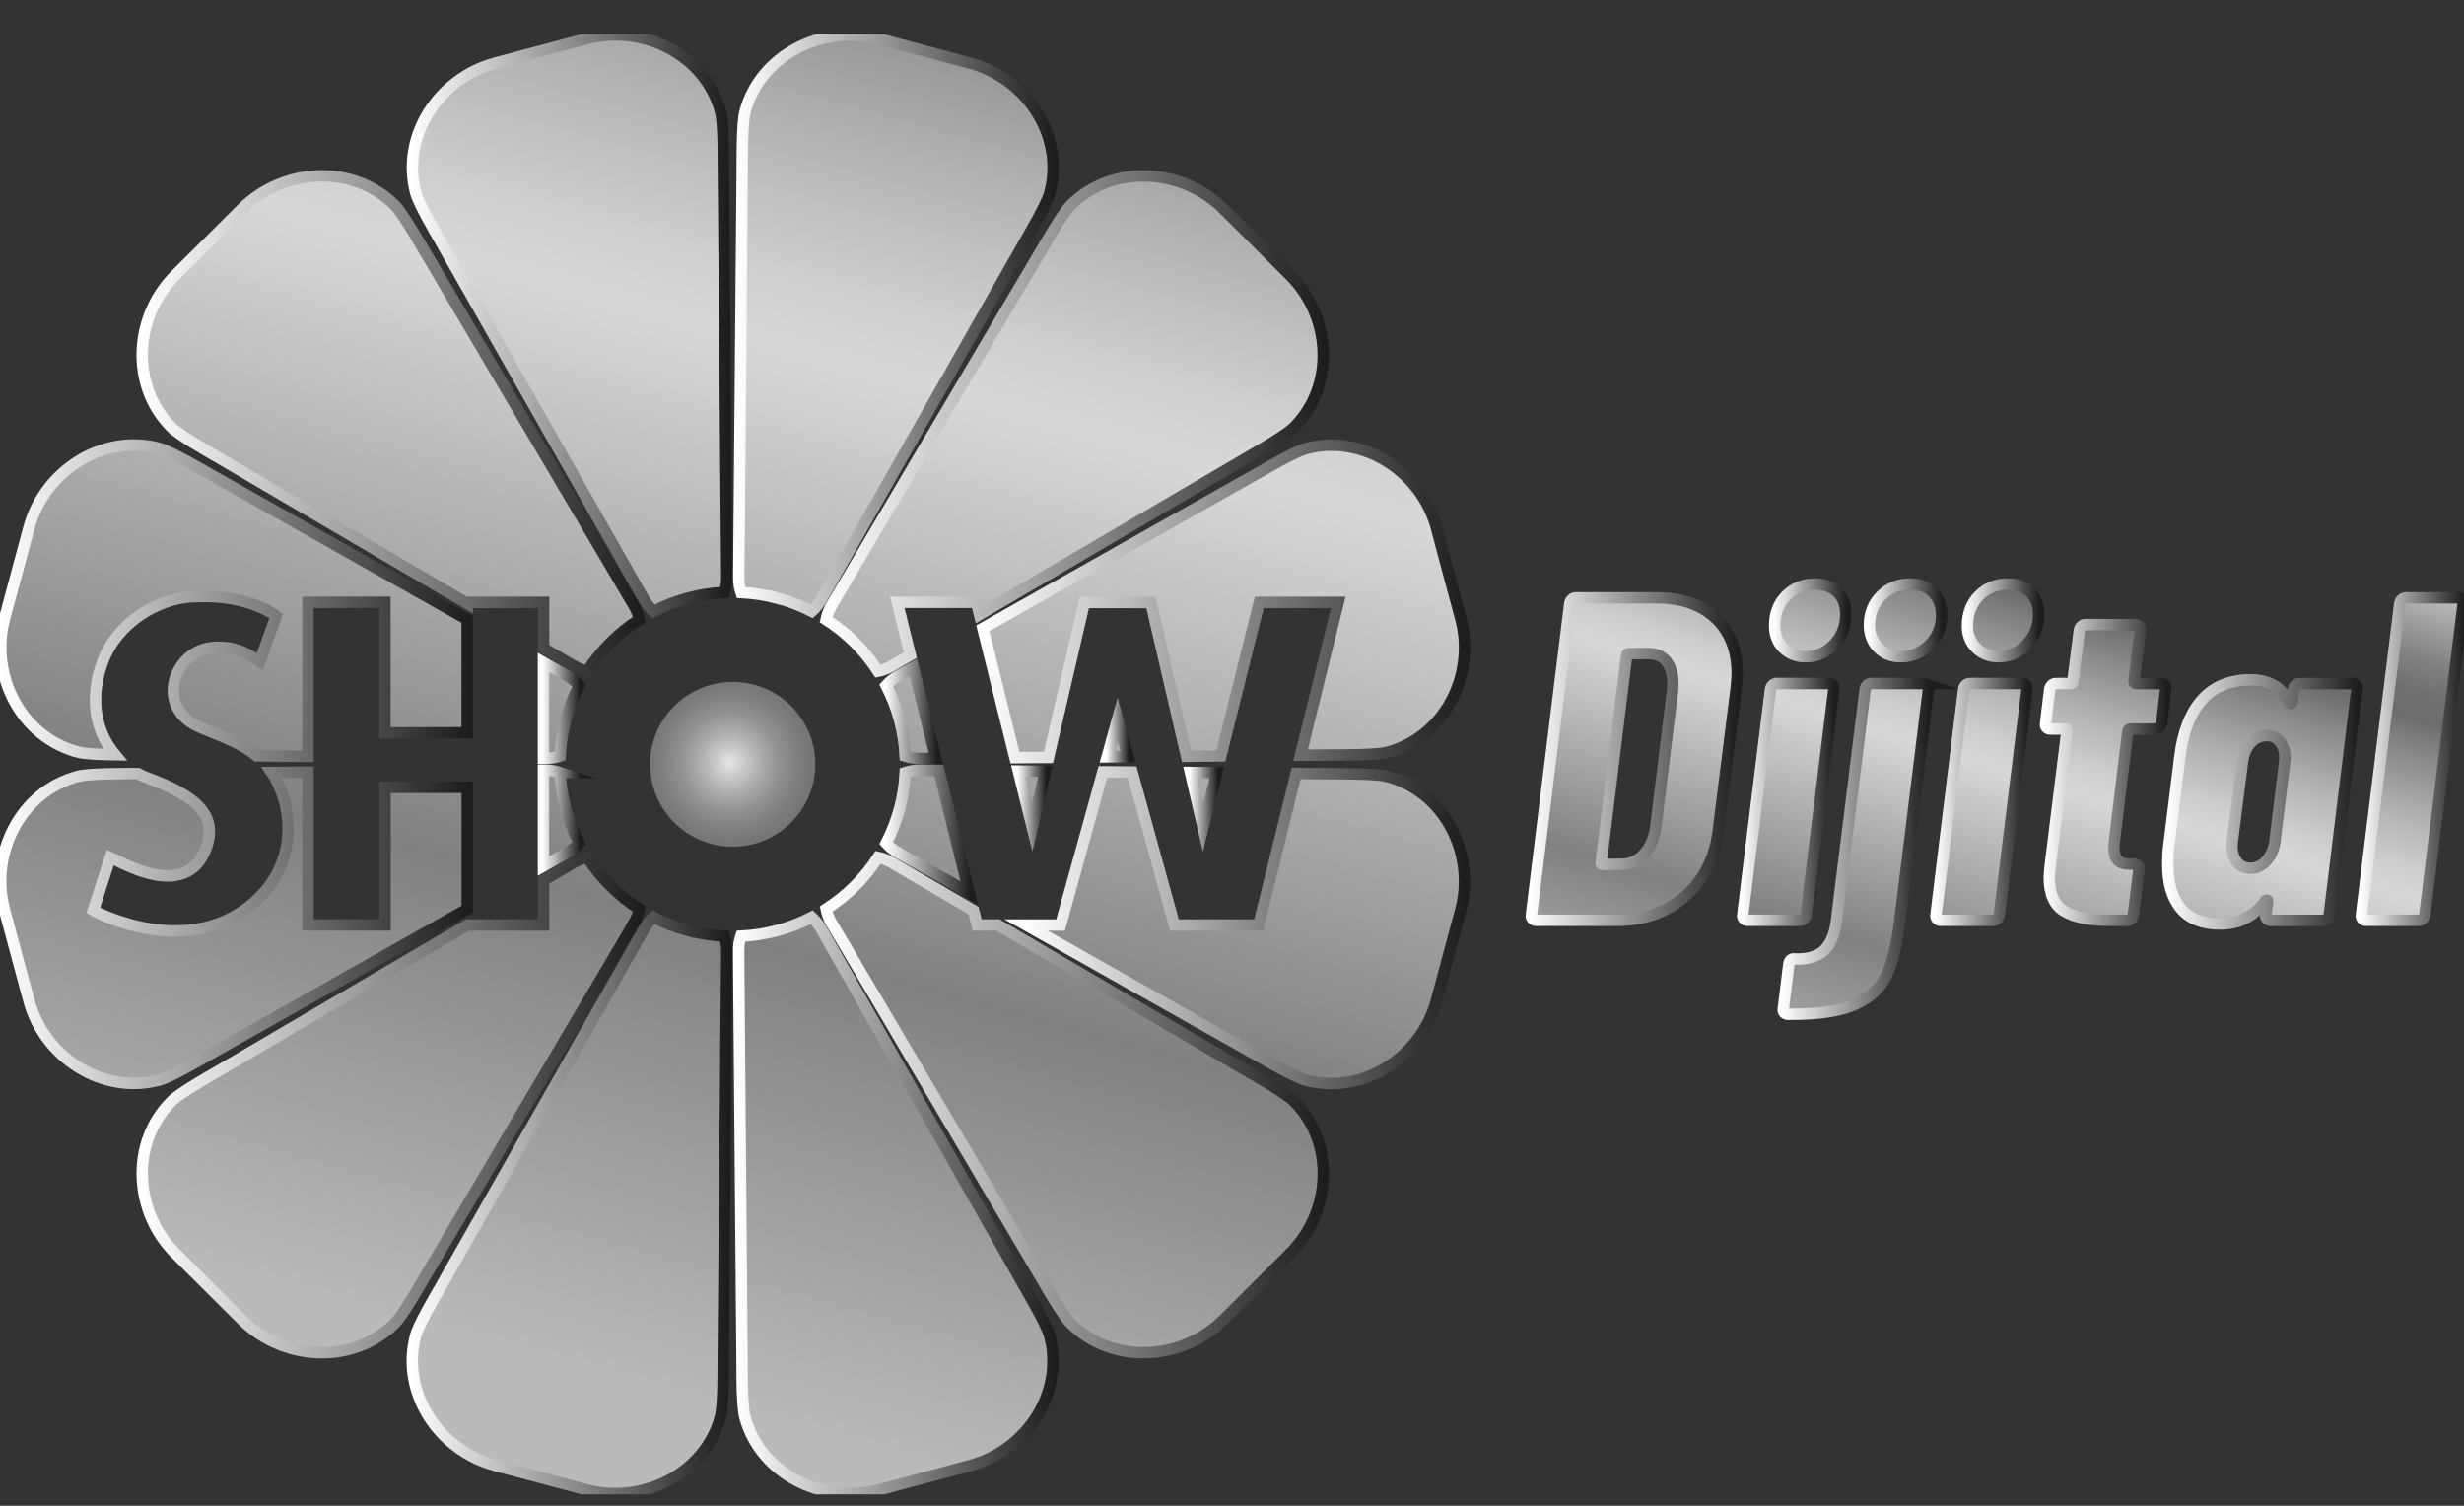 <svg width="54" height="33" viewBox="0 0 54 33" fill="none" xmlns="http://www.w3.org/2000/svg">
<rect x="0" y="0" width="54" height="33" fill="#333333" stroke="none"/>
<g clip-path="url(#clip0_197_17827)">
<path d="M9.625 5.235L14.116 13.141C14.172 13.239 14.243 13.325 14.324 13.398C14.56 13.277 14.812 13.179 15.079 13.107C15.346 13.035 15.613 12.996 15.878 12.983C15.912 12.88 15.929 12.77 15.928 12.657L15.852 3.572C15.852 3.462 15.857 2.69 15.791 2.444C15.456 1.2 14.092 0.518 12.852 0.849L11.854 1.115L10.857 1.382C9.618 1.713 8.778 2.982 9.112 4.228C9.177 4.472 9.571 5.139 9.625 5.234V5.235Z" fill="#1D1D1B"/>
<path d="M17.038 13.107C17.305 13.179 17.556 13.277 17.792 13.398C17.874 13.326 17.943 13.24 18 13.141L22.493 5.237C22.547 5.142 22.939 4.475 23.006 4.231C23.34 2.987 22.501 1.716 21.261 1.385L20.263 1.118L19.266 0.852C18.027 0.521 16.662 1.203 16.327 2.447C16.26 2.692 16.267 3.465 16.266 3.575L16.188 12.66C16.188 12.773 16.205 12.883 16.239 12.986C16.503 12.999 16.772 13.038 17.038 13.11V13.107Z" fill="#1D1D1B"/>
<path d="M22.49 28.265L17.999 20.359C17.943 20.261 17.872 20.176 17.791 20.102C17.555 20.223 17.302 20.322 17.037 20.393C16.769 20.465 16.502 20.504 16.237 20.518C16.203 20.62 16.186 20.73 16.187 20.843L16.263 29.928C16.263 30.038 16.258 30.81 16.324 31.056C16.659 32.3 18.023 32.983 19.263 32.651L20.261 32.385L21.258 32.119C22.497 31.787 23.337 30.518 23.003 29.272C22.938 29.028 22.544 28.361 22.49 28.267V28.265Z" fill="#1D1D1B"/>
<path d="M15.077 20.393C14.81 20.322 14.559 20.223 14.323 20.102C14.241 20.174 14.172 20.261 14.115 20.359L9.622 28.264C9.568 28.358 9.176 29.025 9.109 29.27C8.775 30.514 9.614 31.785 10.854 32.116L11.852 32.382L12.849 32.649C14.088 32.98 15.453 32.297 15.788 31.053C15.855 30.808 15.848 30.035 15.849 29.925L15.927 20.841C15.927 20.727 15.91 20.618 15.876 20.515C15.612 20.501 15.343 20.462 15.077 20.39V20.393Z" fill="#1D1D1B"/>
<path d="M4.709 9.982L10.24 13.227V13.202H11.913V14.208L12.565 14.59C12.663 14.647 12.768 14.688 12.873 14.709C13.017 14.488 13.185 14.277 13.381 14.082C13.576 13.887 13.788 13.72 14.011 13.576C13.989 13.471 13.95 13.367 13.891 13.269L9.267 5.439C9.211 5.345 8.828 4.673 8.648 4.494C7.733 3.584 6.209 3.672 5.302 4.577L4.572 5.304L3.842 6.032C2.934 6.935 2.846 8.453 3.759 9.366C3.939 9.546 4.614 9.927 4.707 9.982H4.709Z" fill="#1D1D1B"/>
<path d="M1.702 16.482C1.86 16.525 2.243 16.537 2.521 16.541C2.12 16.064 1.943 15.343 2.244 14.518C2.575 13.613 3.479 13.129 4.179 13.081C5.431 12.996 6.051 13.502 6.051 13.502L5.69 14.508C5.635 14.477 5.207 14.09 4.57 14.203C3.786 14.344 3.429 15.493 4.334 15.916C4.798 16.122 5.257 16.257 5.626 16.566L6.749 16.575V13.2H8.436V16.06H10.238V13.575L4.501 10.336C4.406 10.282 3.737 9.892 3.491 9.825C2.243 9.493 0.967 10.328 0.635 11.564L0.368 12.558L0.1 13.552C-0.232 14.786 0.453 16.146 1.702 16.48V16.482Z" fill="#1D1D1B"/>
<path d="M12.435 14.815L11.911 14.52V16.62H11.949C12.063 16.62 12.173 16.604 12.276 16.57C12.29 16.306 12.329 16.038 12.401 15.773C12.473 15.507 12.572 15.257 12.693 15.022C12.621 14.941 12.534 14.872 12.435 14.815Z" fill="#1D1D1B"/>
<path d="M4.501 23.16L10.24 19.923V17.254H8.438V20.271H6.751V16.922L5.953 16.929C6.014 17.02 6.071 17.121 6.121 17.236C6.441 17.958 6.416 18.971 5.645 19.705C4.179 21.103 2.067 19.97 2.044 19.954L2.418 18.79C2.638 18.878 4.059 19.762 4.509 18.611C4.802 17.862 4.28 17.436 3.238 17.051C3.164 17.024 3.094 16.991 3.025 16.953H2.832C2.722 16.956 1.947 16.949 1.7 17.016C0.452 17.35 -0.233 18.709 0.099 19.944L0.366 20.938L0.634 21.932C0.966 23.166 2.24 24.003 3.49 23.671C3.736 23.606 4.405 23.214 4.5 23.16H4.501Z" fill="#1D1D1B"/>
<path d="M12.276 16.93C12.173 16.896 12.063 16.878 11.949 16.88H11.911V18.979L12.434 18.684C12.533 18.629 12.618 18.559 12.692 18.478C12.571 18.242 12.472 17.991 12.4 17.726C12.328 17.459 12.289 17.193 12.275 16.93H12.276Z" fill="#1D1D1B"/>
<path d="M13.891 20.23C13.948 20.133 13.989 20.029 14.011 19.923C13.788 19.78 13.576 19.612 13.381 19.417C13.185 19.223 13.017 19.012 12.873 18.79C12.768 18.812 12.663 18.851 12.565 18.909L11.913 19.292V20.272H10.242L4.709 23.517C4.614 23.572 3.939 23.954 3.76 24.134C2.847 25.045 2.935 26.563 3.843 27.468L4.573 28.195L5.303 28.923C6.211 29.827 7.733 29.915 8.649 29.005C8.83 28.825 9.212 28.153 9.268 28.06L13.894 20.231L13.891 20.23Z" fill="#1D1D1B"/>
<path d="M17.87 16.749C17.87 15.751 17.058 14.943 16.057 14.943C15.055 14.943 14.244 15.751 14.244 16.749C14.244 17.747 15.055 18.556 16.057 18.556C17.058 18.556 17.87 17.747 17.87 16.749Z" fill="#1D1D1B"/>
<path d="M27.406 23.518L21.871 20.271H21.415L21.338 19.957L19.551 18.909C19.453 18.852 19.349 18.812 19.243 18.79C19.099 19.012 18.931 19.223 18.735 19.417C18.54 19.612 18.328 19.78 18.106 19.923C18.128 20.029 18.167 20.133 18.225 20.23L22.85 28.06C22.905 28.155 23.288 28.827 23.468 29.005C24.383 29.915 25.907 29.827 26.815 28.923L27.545 28.195L28.275 27.468C29.183 26.563 29.271 25.046 28.358 24.134C28.177 23.954 27.503 23.572 27.409 23.517L27.406 23.518Z" fill="#1D1D1B"/>
<path d="M18.224 13.271C18.167 13.368 18.126 13.472 18.105 13.578C18.327 13.721 18.539 13.889 18.734 14.083C18.93 14.278 19.098 14.489 19.242 14.711C19.348 14.689 19.452 14.65 19.55 14.592L19.95 14.357L19.664 13.2H21.399L21.466 13.468L27.408 9.984C27.503 9.928 28.177 9.547 28.356 9.367C29.27 8.456 29.181 6.938 28.273 6.033L27.544 5.306L26.813 4.578C25.907 3.674 24.383 3.586 23.467 4.496C23.287 4.676 22.904 5.348 22.848 5.441L18.223 13.269L18.224 13.271Z" fill="#1D1D1B"/>
<path d="M26.089 16.931L26.367 18.13L26.667 16.935L26.089 16.931Z" fill="#1D1D1B"/>
<path d="M22.908 16.904L22.317 16.898L22.623 18.13L22.908 16.904Z" fill="#1D1D1B"/>
<path d="M19.68 18.686L21.24 19.566L20.577 16.884L20.166 16.879C20.052 16.879 19.942 16.896 19.839 16.929C19.825 17.193 19.786 17.461 19.714 17.726C19.642 17.992 19.543 18.242 19.422 18.478C19.494 18.559 19.581 18.628 19.68 18.684V18.686Z" fill="#1D1D1B"/>
<path d="M30.413 17.019C30.168 16.952 29.392 16.959 29.282 16.958L28.405 16.951L27.585 20.272H25.739L24.812 16.92L24.171 16.915L23.243 20.272H22.487L27.611 23.163C27.706 23.217 28.375 23.607 28.621 23.674C29.869 24.006 31.145 23.171 31.477 21.935L31.745 20.941L32.012 19.947C32.344 18.713 31.659 17.353 30.411 17.019H30.413Z" fill="#1D1D1B"/>
<path d="M19.839 16.571C19.942 16.605 20.052 16.622 20.166 16.621L20.51 16.619L20.016 14.626L19.68 14.816C19.581 14.872 19.495 14.942 19.422 15.023C19.543 15.258 19.642 15.51 19.714 15.775C19.786 16.041 19.825 16.308 19.839 16.571Z" fill="#1D1D1B"/>
<path d="M31.747 12.563L31.48 11.569C31.148 10.335 29.873 9.498 28.624 9.831C28.378 9.896 27.709 10.288 27.614 10.342L21.539 13.768L22.243 16.605L22.977 16.598L23.766 13.201H25.222L26.003 16.572L26.756 16.565L27.599 13.2H29.329L28.503 16.551L29.28 16.544C29.39 16.544 30.165 16.549 30.412 16.483C31.66 16.149 32.346 14.79 32.013 13.554L31.746 12.56L31.747 12.563Z" fill="#1D1D1B"/>
<path d="M24.264 16.587L24.721 16.583L24.493 15.758L24.264 16.587Z" fill="#1D1D1B"/>
<path d="M9.625 5.235L14.116 13.141C14.172 13.239 14.243 13.325 14.324 13.398C14.56 13.277 14.812 13.179 15.079 13.107C15.346 13.035 15.613 12.996 15.878 12.983C15.912 12.88 15.929 12.77 15.928 12.657L15.852 3.572C15.852 3.462 15.857 2.69 15.791 2.444C15.456 1.2 14.092 0.518 12.852 0.849L11.854 1.115L10.857 1.382C9.618 1.713 8.778 2.982 9.112 4.228C9.177 4.472 9.571 5.139 9.625 5.234V5.235Z" fill="url(#paint0_linear_197_17827)"/>
<path d="M17.038 13.107C17.305 13.179 17.556 13.277 17.792 13.398C17.874 13.326 17.943 13.24 18 13.141L22.493 5.237C22.547 5.142 22.939 4.475 23.006 4.231C23.34 2.987 22.501 1.716 21.261 1.385L20.263 1.118L19.266 0.852C18.027 0.521 16.662 1.203 16.327 2.447C16.26 2.692 16.267 3.465 16.266 3.575L16.188 12.66C16.188 12.773 16.205 12.883 16.239 12.986C16.503 12.999 16.772 13.038 17.038 13.11V13.107Z" fill="url(#paint1_linear_197_17827)"/>
<path d="M22.49 28.265L17.999 20.359C17.943 20.261 17.872 20.176 17.791 20.102C17.555 20.223 17.302 20.322 17.037 20.393C16.769 20.465 16.502 20.504 16.237 20.518C16.203 20.62 16.186 20.73 16.187 20.843L16.263 29.928C16.263 30.038 16.258 30.81 16.324 31.056C16.659 32.3 18.023 32.983 19.263 32.651L20.261 32.385L21.258 32.119C22.497 31.787 23.337 30.518 23.003 29.272C22.938 29.028 22.544 28.361 22.49 28.267V28.265Z" fill="url(#paint2_linear_197_17827)"/>
<path d="M15.077 20.393C14.81 20.322 14.559 20.223 14.323 20.102C14.241 20.174 14.172 20.261 14.115 20.359L9.622 28.264C9.568 28.358 9.176 29.025 9.109 29.27C8.775 30.514 9.614 31.785 10.854 32.116L11.852 32.382L12.849 32.649C14.088 32.98 15.453 32.297 15.788 31.053C15.855 30.808 15.848 30.035 15.849 29.925L15.927 20.841C15.927 20.727 15.91 20.618 15.876 20.515C15.612 20.501 15.343 20.462 15.077 20.39V20.393Z" fill="url(#paint3_linear_197_17827)"/>
<path d="M4.709 9.982L10.24 13.227V13.202H11.913V14.208L12.565 14.59C12.663 14.647 12.768 14.688 12.873 14.709C13.017 14.488 13.185 14.277 13.381 14.082C13.576 13.887 13.788 13.72 14.011 13.576C13.989 13.471 13.95 13.367 13.891 13.269L9.267 5.439C9.211 5.345 8.828 4.673 8.648 4.494C7.733 3.584 6.209 3.672 5.302 4.577L4.572 5.304L3.842 6.032C2.934 6.935 2.846 8.453 3.759 9.366C3.939 9.546 4.614 9.927 4.707 9.982H4.709Z" fill="url(#paint4_linear_197_17827)"/>
<path d="M1.702 16.482C1.86 16.525 2.243 16.537 2.521 16.541C2.12 16.064 1.943 15.343 2.244 14.518C2.575 13.613 3.479 13.129 4.179 13.081C5.431 12.996 6.051 13.502 6.051 13.502L5.69 14.508C5.635 14.477 5.207 14.09 4.57 14.203C3.786 14.344 3.429 15.493 4.334 15.916C4.798 16.122 5.257 16.257 5.626 16.566L6.749 16.575V13.2H8.436V16.06H10.238V13.575L4.501 10.336C4.406 10.282 3.737 9.892 3.491 9.825C2.243 9.493 0.967 10.328 0.635 11.564L0.368 12.558L0.1 13.552C-0.232 14.786 0.453 16.146 1.702 16.48V16.482Z" fill="url(#paint5_linear_197_17827)"/>
<path d="M12.435 14.815L11.911 14.52V16.62H11.949C12.063 16.62 12.173 16.604 12.276 16.57C12.29 16.306 12.329 16.038 12.401 15.773C12.473 15.507 12.572 15.257 12.693 15.022C12.621 14.941 12.534 14.872 12.435 14.815Z" fill="url(#paint6_linear_197_17827)"/>
<path d="M4.501 23.16L10.24 19.923V17.254H8.438V20.271H6.751V16.922L5.953 16.929C6.014 17.02 6.071 17.121 6.121 17.236C6.441 17.958 6.416 18.971 5.645 19.705C4.179 21.103 2.067 19.97 2.044 19.954L2.418 18.79C2.638 18.878 4.059 19.762 4.509 18.611C4.802 17.862 4.28 17.436 3.238 17.051C3.164 17.024 3.094 16.991 3.025 16.953H2.832C2.722 16.956 1.947 16.949 1.7 17.016C0.452 17.35 -0.233 18.709 0.099 19.944L0.366 20.938L0.634 21.932C0.966 23.166 2.24 24.003 3.49 23.671C3.736 23.606 4.405 23.214 4.5 23.16H4.501Z" fill="url(#paint7_linear_197_17827)"/>
<path d="M12.276 16.93C12.173 16.896 12.063 16.878 11.949 16.88H11.911V18.979L12.434 18.684C12.533 18.629 12.618 18.559 12.692 18.478C12.571 18.242 12.472 17.991 12.4 17.726C12.328 17.459 12.289 17.193 12.275 16.93H12.276Z" fill="url(#paint8_linear_197_17827)"/>
<path d="M13.891 20.23C13.948 20.133 13.989 20.029 14.011 19.923C13.788 19.78 13.576 19.612 13.381 19.417C13.185 19.223 13.017 19.012 12.873 18.79C12.768 18.812 12.663 18.851 12.565 18.909L11.913 19.292V20.272H10.242L4.709 23.517C4.614 23.572 3.939 23.954 3.76 24.134C2.847 25.045 2.935 26.563 3.843 27.468L4.573 28.195L5.303 28.923C6.211 29.827 7.733 29.915 8.649 29.005C8.83 28.825 9.212 28.153 9.268 28.06L13.894 20.231L13.891 20.23Z" fill="url(#paint9_linear_197_17827)"/>
<path d="M17.87 16.749C17.87 15.751 17.058 14.943 16.057 14.943C15.055 14.943 14.244 15.751 14.244 16.749C14.244 17.747 15.055 18.556 16.057 18.556C17.058 18.556 17.87 17.747 17.87 16.749Z" fill="url(#paint10_radial_197_17827)"/>
<path d="M27.406 23.518L21.871 20.271H21.415L21.338 19.957L19.551 18.909C19.453 18.852 19.349 18.812 19.243 18.79C19.099 19.012 18.931 19.223 18.735 19.417C18.54 19.612 18.328 19.78 18.106 19.923C18.128 20.029 18.167 20.133 18.225 20.23L22.85 28.06C22.905 28.155 23.288 28.827 23.468 29.005C24.383 29.915 25.907 29.827 26.815 28.923L27.545 28.195L28.275 27.468C29.183 26.563 29.271 25.046 28.358 24.134C28.177 23.954 27.503 23.572 27.409 23.517L27.406 23.518Z" fill="url(#paint11_linear_197_17827)"/>
<path d="M18.224 13.271C18.167 13.368 18.126 13.472 18.105 13.578C18.327 13.721 18.539 13.889 18.734 14.083C18.93 14.278 19.098 14.489 19.242 14.711C19.348 14.689 19.452 14.65 19.55 14.592L19.95 14.357L19.664 13.2H21.399L21.466 13.468L27.408 9.984C27.503 9.928 28.177 9.547 28.356 9.367C29.27 8.456 29.181 6.938 28.273 6.033L27.544 5.306L26.813 4.578C25.907 3.674 24.383 3.586 23.467 4.496C23.287 4.676 22.904 5.348 22.848 5.441L18.223 13.269L18.224 13.271Z" fill="url(#paint12_linear_197_17827)"/>
<path d="M26.089 16.931L26.367 18.13L26.667 16.935L26.089 16.931Z" fill="url(#paint13_linear_197_17827)"/>
<path d="M22.908 16.904L22.317 16.898L22.623 18.13L22.908 16.904Z" fill="url(#paint14_linear_197_17827)"/>
<path d="M19.68 18.686L21.24 19.566L20.577 16.884L20.166 16.879C20.052 16.879 19.942 16.896 19.839 16.929C19.825 17.193 19.786 17.461 19.714 17.726C19.642 17.992 19.543 18.242 19.422 18.478C19.494 18.559 19.581 18.628 19.68 18.684V18.686Z" fill="url(#paint15_linear_197_17827)"/>
<path d="M30.413 17.019C30.168 16.952 29.392 16.959 29.282 16.958L28.405 16.951L27.585 20.272H25.739L24.812 16.92L24.171 16.915L23.243 20.272H22.487L27.611 23.163C27.706 23.217 28.375 23.607 28.621 23.674C29.869 24.006 31.145 23.171 31.477 21.935L31.745 20.941L32.012 19.947C32.344 18.713 31.659 17.353 30.411 17.019H30.413Z" fill="url(#paint16_linear_197_17827)"/>
<path d="M19.839 16.571C19.942 16.605 20.052 16.622 20.166 16.621L20.51 16.619L20.016 14.626L19.68 14.816C19.581 14.872 19.495 14.942 19.422 15.023C19.543 15.258 19.642 15.51 19.714 15.775C19.786 16.041 19.825 16.308 19.839 16.571Z" fill="url(#paint17_linear_197_17827)"/>
<path d="M31.747 12.563L31.48 11.569C31.148 10.335 29.873 9.498 28.624 9.831C28.378 9.896 27.709 10.288 27.614 10.342L21.539 13.768L22.243 16.605L22.977 16.598L23.766 13.201H25.222L26.003 16.572L26.756 16.565L27.599 13.2H29.329L28.503 16.551L29.28 16.544C29.39 16.544 30.165 16.549 30.412 16.483C31.66 16.149 32.346 14.79 32.013 13.554L31.746 12.56L31.747 12.563Z" fill="url(#paint18_linear_197_17827)"/>
<path d="M24.264 16.587L24.721 16.583L24.493 15.758L24.264 16.587Z" fill="url(#paint19_linear_197_17827)"/>
<path d="M36.308 13.102H34.535C34.501 13.102 34.472 13.114 34.449 13.137C34.425 13.16 34.41 13.189 34.403 13.222L33.562 20.047C33.555 20.081 33.562 20.11 33.582 20.134C33.602 20.158 33.629 20.169 33.663 20.169H35.437C36.038 20.169 36.54 19.991 36.942 19.634C37.343 19.277 37.582 18.802 37.657 18.21L38.052 15.059C38.065 14.924 38.072 14.824 38.072 14.757C38.072 14.252 37.915 13.849 37.601 13.55C37.286 13.252 36.856 13.102 36.309 13.102H36.308ZM36.653 15.151L36.288 18.12C36.254 18.363 36.171 18.559 36.039 18.706C35.908 18.855 35.754 18.932 35.578 18.939L35.132 18.948C35.091 18.948 35.077 18.932 35.091 18.898L35.648 14.374C35.648 14.34 35.665 14.324 35.699 14.324H36.134C36.303 14.324 36.433 14.383 36.525 14.501C36.616 14.619 36.662 14.778 36.662 14.981C36.662 15.055 36.658 15.112 36.653 15.153V15.151Z" fill="url(#paint20_linear_197_17827)"/>
<path d="M42.363 12.985C42.238 12.861 42.071 12.799 41.861 12.799C41.611 12.799 41.399 12.884 41.227 13.056C41.055 13.227 40.969 13.441 40.969 13.697C40.969 13.898 41.033 14.066 41.162 14.197C41.291 14.328 41.456 14.394 41.658 14.394C41.901 14.394 42.11 14.306 42.287 14.132C42.462 13.958 42.55 13.741 42.55 13.486C42.55 13.277 42.488 13.111 42.363 12.985Z" fill="url(#paint21_linear_197_17827)"/>
<path d="M39.581 14.394C39.817 14.394 40.022 14.304 40.194 14.121C40.367 13.94 40.452 13.721 40.452 13.466C40.452 13.264 40.391 13.102 40.27 12.982C40.148 12.86 39.983 12.8 39.774 12.8C39.524 12.8 39.314 12.886 39.145 13.057C38.977 13.229 38.892 13.449 38.892 13.718C38.892 13.913 38.955 14.075 39.084 14.202C39.212 14.331 39.377 14.394 39.581 14.394Z" fill="url(#paint22_linear_197_17827)"/>
<path d="M39.536 20.134C39.559 20.111 39.575 20.081 39.582 20.048L40.19 15.1C40.197 15.066 40.19 15.038 40.17 15.015C40.15 14.992 40.122 14.98 40.089 14.98H38.934C38.9 14.98 38.871 14.992 38.848 15.015C38.824 15.038 38.809 15.068 38.802 15.1L38.194 20.048C38.187 20.081 38.194 20.11 38.215 20.134C38.235 20.159 38.262 20.169 38.296 20.169H39.451C39.485 20.169 39.513 20.157 39.536 20.134Z" fill="url(#paint23_linear_197_17827)"/>
<path d="M42.155 14.98H41.01C40.976 14.98 40.947 14.992 40.923 15.015C40.9 15.038 40.884 15.068 40.877 15.1L40.249 20.169C40.215 20.452 40.13 20.665 39.995 20.81C39.859 20.955 39.643 21.024 39.346 21.017C39.265 21.003 39.217 21.04 39.204 21.128L39.082 22.107C39.075 22.141 39.082 22.169 39.102 22.193C39.122 22.216 39.152 22.228 39.193 22.228C39.842 22.235 40.333 22.161 40.668 22.007C41.002 21.851 41.232 21.634 41.357 21.351C41.482 21.068 41.576 20.675 41.635 20.169L42.264 15.1C42.264 15.019 42.227 14.979 42.152 14.979L42.155 14.98Z" fill="url(#paint24_linear_197_17827)"/>
<path d="M44.324 14.98H43.169C43.135 14.98 43.106 14.992 43.082 15.015C43.057 15.038 43.043 15.068 43.036 15.1L42.428 20.048C42.421 20.081 42.428 20.11 42.448 20.134C42.469 20.159 42.496 20.169 42.53 20.169H43.684C43.718 20.169 43.747 20.157 43.77 20.134C43.793 20.111 43.809 20.081 43.816 20.048L44.424 15.1C44.431 15.066 44.424 15.038 44.404 15.015C44.383 14.992 44.356 14.98 44.322 14.98H44.324Z" fill="url(#paint25_linear_197_17827)"/>
<path d="M43.999 12.799C43.75 12.799 43.539 12.884 43.371 13.056C43.203 13.227 43.117 13.448 43.117 13.717C43.117 13.912 43.181 14.074 43.31 14.201C43.438 14.329 43.604 14.393 43.806 14.393C44.043 14.393 44.248 14.302 44.42 14.12C44.592 13.939 44.678 13.72 44.678 13.464C44.678 13.263 44.617 13.1 44.496 12.98C44.375 12.86 44.208 12.799 43.999 12.799Z" fill="url(#paint26_linear_197_17827)"/>
<path d="M47.363 14.98H46.816C46.782 14.98 46.766 14.963 46.766 14.93L46.908 13.809C46.915 13.775 46.908 13.747 46.888 13.724C46.868 13.701 46.841 13.688 46.807 13.688H45.702C45.668 13.688 45.64 13.701 45.617 13.724C45.592 13.747 45.577 13.776 45.571 13.809L45.428 14.93C45.428 14.963 45.412 14.98 45.378 14.98H45.054C45.02 14.98 44.991 14.992 44.967 15.015C44.944 15.038 44.927 15.068 44.921 15.1L44.83 15.857C44.823 15.891 44.83 15.919 44.85 15.942C44.87 15.967 44.898 15.978 44.931 15.978H45.256C45.283 15.978 45.297 15.994 45.297 16.028L44.931 18.977C44.918 19.098 44.911 19.182 44.911 19.229C44.911 19.593 45.022 19.84 45.245 19.972C45.468 20.103 45.796 20.169 46.227 20.169H46.622C46.656 20.169 46.685 20.157 46.708 20.134C46.731 20.111 46.747 20.081 46.754 20.047L46.876 19.058C46.883 19.024 46.876 18.995 46.856 18.971C46.835 18.948 46.808 18.936 46.774 18.936H46.704C46.581 18.943 46.489 18.92 46.425 18.866C46.362 18.812 46.329 18.714 46.329 18.572C46.329 18.511 46.332 18.464 46.339 18.43L46.633 16.028C46.633 16.014 46.639 16.002 46.648 15.992C46.657 15.983 46.67 15.978 46.683 15.978H47.241C47.275 15.978 47.303 15.965 47.327 15.942C47.35 15.919 47.366 15.891 47.373 15.857L47.464 15.1C47.47 15.066 47.464 15.038 47.443 15.015C47.423 14.992 47.396 14.98 47.362 14.98H47.363Z" fill="url(#paint27_linear_197_17827)"/>
<path d="M51.549 14.98H50.395C50.361 14.98 50.332 14.992 50.309 15.015C50.285 15.038 50.27 15.067 50.263 15.1L50.233 15.383C50.226 15.409 50.218 15.423 50.207 15.423C50.196 15.423 50.186 15.414 50.172 15.393C50.011 15.063 49.726 14.898 49.321 14.898C48.875 14.898 48.522 15.043 48.263 15.332C48.002 15.622 47.839 16.042 47.772 16.595L47.529 18.555C47.515 18.649 47.508 18.78 47.508 18.948C47.508 19.359 47.603 19.678 47.792 19.907C47.98 20.135 48.271 20.25 48.663 20.25C49.055 20.25 49.393 20.085 49.636 19.755C49.65 19.735 49.663 19.725 49.677 19.725C49.69 19.725 49.697 19.739 49.697 19.766L49.656 20.049C49.65 20.082 49.656 20.111 49.677 20.135C49.697 20.159 49.724 20.17 49.758 20.17H50.913C50.947 20.17 50.975 20.158 51 20.135C51.023 20.112 51.039 20.082 51.046 20.049L51.654 15.101C51.661 15.067 51.654 15.039 51.633 15.016C51.613 14.993 51.586 14.981 51.552 14.981L51.549 14.98ZM50.069 16.706L49.856 18.442C49.829 18.617 49.766 18.759 49.669 18.867C49.571 18.975 49.454 19.028 49.319 19.028C49.183 19.028 49.078 18.974 49.004 18.867C48.929 18.759 48.902 18.618 48.922 18.442L49.145 16.706C49.165 16.532 49.224 16.39 49.323 16.282C49.42 16.174 49.537 16.121 49.673 16.121C49.808 16.121 49.913 16.175 49.986 16.282C50.061 16.39 50.088 16.53 50.068 16.706H50.069Z" fill="url(#paint28_linear_197_17827)"/>
<path d="M53.961 13.137C53.94 13.114 53.913 13.102 53.879 13.102H52.724C52.691 13.102 52.662 13.114 52.639 13.137C52.614 13.16 52.6 13.189 52.593 13.222L51.752 20.047C51.745 20.081 51.752 20.11 51.772 20.134C51.792 20.158 51.819 20.169 51.853 20.169H53.008C53.042 20.169 53.071 20.157 53.095 20.134C53.118 20.111 53.134 20.081 53.141 20.047L53.982 13.222C53.989 13.188 53.982 13.16 53.962 13.137H53.961Z" fill="url(#paint29_linear_197_17827)"/>
<path d="M9.625 5.235L14.116 13.141C14.172 13.239 14.243 13.325 14.324 13.398C14.56 13.277 14.812 13.179 15.079 13.107C15.344 13.035 15.613 12.996 15.878 12.983C15.912 12.88 15.929 12.77 15.928 12.657L15.852 3.572C15.852 3.462 15.857 2.69 15.791 2.444C15.456 1.2 14.092 0.518 12.852 0.849L11.854 1.115L10.857 1.382C9.618 1.713 8.778 2.982 9.112 4.228C9.177 4.472 9.571 5.139 9.625 5.234V5.235Z" stroke="url(#paint30_linear_197_17827)" stroke-width="0.25" stroke-miterlimit="10"/>
<path d="M17.038 13.107C17.305 13.179 17.556 13.277 17.792 13.398C17.874 13.326 17.943 13.24 18 13.141L22.493 5.237C22.547 5.142 22.939 4.475 23.006 4.231C23.34 2.987 22.501 1.716 21.262 1.385L20.265 1.118L19.267 0.852C18.029 0.521 16.663 1.203 16.328 2.447C16.262 2.692 16.268 3.465 16.267 3.575L16.19 12.66C16.19 12.773 16.206 12.883 16.24 12.986C16.505 12.999 16.773 13.038 17.039 13.11L17.038 13.107Z" stroke="url(#paint31_linear_197_17827)" stroke-width="0.25" stroke-miterlimit="10"/>
<path d="M22.49 28.265L17.999 20.359C17.943 20.261 17.872 20.176 17.791 20.102C17.555 20.223 17.302 20.322 17.037 20.393C16.769 20.465 16.502 20.504 16.237 20.518C16.203 20.62 16.186 20.73 16.187 20.843L16.263 29.928C16.263 30.038 16.258 30.81 16.324 31.056C16.659 32.3 18.023 32.983 19.263 32.651L20.261 32.385L21.258 32.119C22.497 31.787 23.337 30.518 23.003 29.272C22.938 29.028 22.544 28.361 22.49 28.267V28.265Z" stroke="url(#paint32_linear_197_17827)" stroke-width="0.25" stroke-miterlimit="10"/>
<path d="M15.077 20.393C14.81 20.322 14.559 20.223 14.323 20.102C14.241 20.174 14.172 20.261 14.115 20.359L9.622 28.264C9.568 28.358 9.174 29.025 9.109 29.27C8.775 30.514 9.614 31.785 10.854 32.116L11.852 32.382L12.849 32.649C14.088 32.98 15.453 32.297 15.788 31.053C15.855 30.808 15.848 30.035 15.849 29.925L15.927 20.841C15.927 20.727 15.91 20.618 15.876 20.515C15.612 20.501 15.343 20.462 15.077 20.39V20.393Z" stroke="url(#paint33_linear_197_17827)" stroke-width="0.25" stroke-miterlimit="10"/>
<path d="M4.709 9.982L10.24 13.227V13.202H11.913V14.208L12.565 14.59C12.663 14.647 12.768 14.688 12.873 14.709C13.017 14.488 13.185 14.277 13.381 14.082C13.576 13.887 13.788 13.72 14.011 13.576C13.989 13.471 13.95 13.367 13.891 13.269L9.267 5.439C9.211 5.345 8.828 4.673 8.648 4.494C7.733 3.584 6.209 3.672 5.302 4.577L4.572 5.304L3.842 6.032C2.934 6.935 2.846 8.453 3.759 9.366C3.939 9.546 4.614 9.927 4.707 9.982H4.709Z" stroke="url(#paint34_linear_197_17827)" stroke-width="0.25" stroke-miterlimit="10"/>
<path d="M1.702 16.482C1.86 16.525 2.243 16.537 2.521 16.541C2.12 16.064 1.943 15.343 2.244 14.518C2.575 13.613 3.479 13.129 4.179 13.081C5.431 12.996 6.051 13.502 6.051 13.502L5.69 14.508C5.635 14.477 5.207 14.09 4.57 14.203C3.786 14.344 3.429 15.493 4.334 15.916C4.798 16.122 5.257 16.257 5.626 16.566L6.749 16.575V13.2H8.436V16.06H10.238V13.575L4.501 10.336C4.406 10.282 3.737 9.892 3.491 9.825C2.243 9.493 0.967 10.328 0.635 11.564L0.368 12.558L0.1 13.552C-0.232 14.786 0.453 16.146 1.702 16.48V16.482Z" stroke="url(#paint35_linear_197_17827)" stroke-width="0.25" stroke-miterlimit="10"/>
<path d="M12.435 14.815L11.911 14.52V16.62H11.949C12.063 16.62 12.173 16.604 12.276 16.57C12.29 16.306 12.329 16.038 12.401 15.773C12.473 15.507 12.572 15.257 12.693 15.022C12.621 14.941 12.534 14.872 12.435 14.815Z" stroke="url(#paint36_linear_197_17827)" stroke-width="0.25" stroke-miterlimit="10"/>
<path d="M4.501 23.16L10.24 19.923V17.254H8.438V20.271H6.751V16.922L5.953 16.929C6.014 17.02 6.071 17.121 6.121 17.236C6.441 17.958 6.416 18.971 5.645 19.705C4.179 21.103 2.067 19.97 2.044 19.954L2.418 18.79C2.638 18.878 4.059 19.762 4.509 18.611C4.802 17.862 4.28 17.436 3.238 17.051C3.164 17.024 3.094 16.991 3.025 16.953H2.832C2.722 16.956 1.947 16.949 1.7 17.016C0.452 17.35 -0.233 18.709 0.099 19.944L0.366 20.938L0.634 21.932C0.966 23.166 2.24 24.003 3.49 23.671C3.736 23.606 4.405 23.214 4.5 23.16H4.501Z" stroke="url(#paint37_linear_197_17827)" stroke-width="0.25" stroke-miterlimit="10"/>
<path d="M12.276 16.93C12.173 16.896 12.063 16.878 11.949 16.88H11.911V18.979L12.434 18.684C12.533 18.629 12.618 18.559 12.692 18.478C12.571 18.242 12.472 17.991 12.4 17.726C12.328 17.459 12.289 17.193 12.275 16.93H12.276Z" stroke="url(#paint38_linear_197_17827)" stroke-width="0.25" stroke-miterlimit="10"/>
<path d="M13.891 20.23C13.95 20.133 13.989 20.029 14.011 19.923C13.788 19.78 13.576 19.612 13.381 19.417C13.185 19.223 13.017 19.012 12.873 18.79C12.768 18.812 12.663 18.851 12.565 18.909L11.913 19.292V20.272H10.242L4.709 23.517C4.614 23.572 3.939 23.954 3.76 24.134C2.847 25.045 2.935 26.563 3.843 27.468L4.573 28.195L5.303 28.923C6.211 29.827 7.733 29.915 8.649 29.005C8.83 28.825 9.212 28.153 9.268 28.06L13.894 20.231L13.891 20.23Z" stroke="url(#paint39_linear_197_17827)" stroke-width="0.25" stroke-miterlimit="10"/>
<path d="M27.406 23.518L21.871 20.271H21.415L21.338 19.957L19.551 18.909C19.453 18.852 19.349 18.812 19.243 18.79C19.099 19.012 18.931 19.223 18.735 19.417C18.54 19.612 18.328 19.78 18.106 19.923C18.128 20.029 18.167 20.133 18.225 20.23L22.85 28.06C22.905 28.155 23.288 28.827 23.468 29.005C24.383 29.915 25.907 29.827 26.815 28.923L27.545 28.195L28.275 27.468C29.183 26.563 29.271 25.046 28.358 24.134C28.177 23.954 27.503 23.572 27.409 23.517L27.406 23.518Z" stroke="url(#paint40_linear_197_17827)" stroke-width="0.25" stroke-miterlimit="10"/>
<path d="M18.224 13.271C18.167 13.368 18.126 13.472 18.105 13.578C18.327 13.721 18.539 13.889 18.734 14.083C18.93 14.278 19.098 14.489 19.242 14.711C19.348 14.689 19.452 14.65 19.55 14.592L19.95 14.357L19.664 13.2H21.399L21.466 13.468L27.408 9.984C27.503 9.928 28.177 9.547 28.356 9.367C29.27 8.456 29.181 6.938 28.273 6.033L27.544 5.306L26.813 4.578C25.907 3.674 24.383 3.586 23.467 4.496C23.287 4.676 22.904 5.348 22.848 5.441L18.223 13.269L18.224 13.271Z" stroke="url(#paint41_linear_197_17827)" stroke-width="0.25" stroke-miterlimit="10"/>
<path d="M26.089 16.929L26.367 18.13L26.667 16.935L26.089 16.929Z" stroke="url(#paint42_linear_197_17827)" stroke-width="0.25" stroke-miterlimit="10"/>
<path d="M22.908 16.904L22.318 16.898L22.623 18.13L22.908 16.904Z" stroke="url(#paint43_linear_197_17827)" stroke-width="0.25" stroke-miterlimit="10"/>
<path d="M19.68 18.686L21.24 19.566L20.577 16.884L20.166 16.879C20.052 16.879 19.942 16.896 19.839 16.929C19.825 17.193 19.786 17.461 19.714 17.726C19.642 17.992 19.543 18.242 19.422 18.478C19.494 18.559 19.581 18.628 19.68 18.684V18.686Z" stroke="url(#paint44_linear_197_17827)" stroke-width="0.25" stroke-miterlimit="10"/>
<path d="M30.413 17.019C30.168 16.952 29.392 16.959 29.282 16.958L28.405 16.951L27.585 20.272H25.739L24.812 16.92L24.171 16.915L23.243 20.272H22.487L27.611 23.163C27.706 23.217 28.375 23.607 28.621 23.674C29.869 24.006 31.145 23.171 31.477 21.935L31.745 20.941L32.012 19.947C32.344 18.713 31.659 17.353 30.411 17.019H30.413Z" stroke="url(#paint45_linear_197_17827)" stroke-width="0.25" stroke-miterlimit="10"/>
<path d="M19.839 16.571C19.942 16.605 20.052 16.622 20.166 16.621L20.51 16.619L20.016 14.626L19.68 14.816C19.581 14.872 19.495 14.942 19.422 15.023C19.543 15.258 19.642 15.51 19.714 15.775C19.786 16.041 19.825 16.308 19.839 16.571Z" stroke="url(#paint46_linear_197_17827)" stroke-width="0.25" stroke-miterlimit="10"/>
<path d="M31.747 12.563L31.48 11.569C31.148 10.335 29.873 9.498 28.624 9.831C28.378 9.896 27.709 10.288 27.614 10.342L21.539 13.768L22.243 16.605L22.977 16.599L23.766 13.203H25.222L26.003 16.574L26.756 16.567L27.599 13.201H29.329L28.503 16.552L29.28 16.545C29.39 16.545 30.165 16.551 30.412 16.484C31.66 16.15 32.346 14.791 32.013 13.556L31.746 12.562L31.747 12.563Z" stroke="url(#paint47_linear_197_17827)" stroke-width="0.25" stroke-miterlimit="10"/>
<path d="M24.264 16.587L24.721 16.583L24.493 15.758L24.264 16.587Z" stroke="url(#paint48_linear_197_17827)" stroke-width="0.25" stroke-miterlimit="10"/>
<path d="M36.308 13.102H34.535C34.501 13.102 34.472 13.114 34.449 13.137C34.425 13.16 34.41 13.189 34.403 13.222L33.562 20.047C33.555 20.081 33.562 20.11 33.582 20.134C33.602 20.158 33.629 20.169 33.663 20.169H35.437C36.038 20.169 36.54 19.991 36.942 19.634C37.343 19.277 37.582 18.802 37.657 18.21L38.052 15.059C38.065 14.924 38.072 14.824 38.072 14.757C38.072 14.252 37.915 13.849 37.601 13.55C37.286 13.252 36.856 13.102 36.309 13.102H36.308ZM36.653 15.151L36.288 18.12C36.254 18.363 36.171 18.559 36.039 18.706C35.908 18.855 35.754 18.932 35.578 18.939L35.132 18.948C35.091 18.948 35.077 18.932 35.091 18.898L35.648 14.374C35.648 14.34 35.665 14.324 35.699 14.324H36.134C36.303 14.324 36.433 14.383 36.525 14.501C36.616 14.619 36.662 14.778 36.662 14.981C36.662 15.055 36.658 15.112 36.653 15.153V15.151Z" stroke="url(#paint49_linear_197_17827)" stroke-width="0.25" stroke-miterlimit="10"/>
<path d="M42.363 12.985C42.238 12.861 42.071 12.799 41.861 12.799C41.611 12.799 41.399 12.884 41.227 13.056C41.055 13.227 40.969 13.441 40.969 13.697C40.969 13.898 41.033 14.066 41.162 14.197C41.291 14.328 41.456 14.394 41.658 14.394C41.901 14.394 42.11 14.306 42.287 14.132C42.462 13.958 42.55 13.741 42.55 13.486C42.55 13.277 42.488 13.111 42.363 12.985Z" stroke="url(#paint50_linear_197_17827)" stroke-width="0.25" stroke-miterlimit="10"/>
<path d="M39.581 14.394C39.817 14.394 40.022 14.303 40.194 14.121C40.367 13.94 40.452 13.721 40.452 13.465C40.452 13.264 40.391 13.101 40.27 12.981C40.148 12.859 39.983 12.8 39.774 12.8C39.524 12.8 39.314 12.885 39.145 13.057C38.976 13.228 38.892 13.449 38.892 13.718C38.892 13.913 38.955 14.075 39.084 14.202C39.212 14.33 39.377 14.394 39.581 14.394Z" stroke="url(#paint51_linear_197_17827)" stroke-width="0.25" stroke-miterlimit="10"/>
<path d="M39.536 20.134C39.559 20.111 39.576 20.081 39.582 20.047L40.19 15.1C40.197 15.066 40.19 15.038 40.17 15.015C40.15 14.992 40.122 14.979 40.089 14.979H38.934C38.9 14.979 38.871 14.992 38.848 15.015C38.824 15.038 38.809 15.067 38.802 15.1L38.194 20.047C38.187 20.081 38.194 20.109 38.215 20.134C38.235 20.158 38.262 20.169 38.296 20.169H39.451C39.485 20.169 39.513 20.157 39.536 20.134Z" stroke="url(#paint52_linear_197_17827)" stroke-width="0.25" stroke-miterlimit="10"/>
<path d="M42.155 14.979H41.01C40.976 14.979 40.947 14.992 40.923 15.014C40.9 15.037 40.884 15.067 40.877 15.1L40.249 20.169C40.215 20.451 40.131 20.665 39.995 20.81C39.859 20.954 39.643 21.023 39.346 21.017C39.265 21.003 39.217 21.04 39.204 21.127L39.082 22.106C39.075 22.14 39.082 22.169 39.102 22.193C39.122 22.216 39.152 22.228 39.193 22.228C39.842 22.235 40.333 22.16 40.668 22.006C41.002 21.851 41.232 21.633 41.357 21.35C41.482 21.068 41.576 20.674 41.635 20.169L42.264 15.1C42.264 15.019 42.227 14.978 42.152 14.978L42.155 14.979Z" stroke="url(#paint53_linear_197_17827)" stroke-width="0.25" stroke-miterlimit="10"/>
<path d="M44.324 14.979H43.169C43.135 14.979 43.106 14.992 43.082 15.015C43.057 15.038 43.043 15.067 43.036 15.1L42.428 20.047C42.421 20.081 42.428 20.109 42.448 20.134C42.469 20.158 42.496 20.169 42.53 20.169H43.684C43.718 20.169 43.747 20.157 43.77 20.134C43.793 20.111 43.809 20.081 43.816 20.047L44.424 15.1C44.431 15.066 44.424 15.038 44.404 15.015C44.383 14.992 44.356 14.979 44.322 14.979H44.324Z" stroke="url(#paint54_linear_197_17827)" stroke-width="0.25" stroke-miterlimit="10"/>
<path d="M43.999 12.799C43.75 12.799 43.539 12.884 43.371 13.056C43.203 13.227 43.117 13.448 43.117 13.717C43.117 13.912 43.181 14.074 43.31 14.201C43.438 14.329 43.604 14.393 43.806 14.393C44.043 14.393 44.248 14.302 44.42 14.12C44.592 13.939 44.678 13.72 44.678 13.464C44.678 13.263 44.617 13.1 44.496 12.98C44.374 12.858 44.208 12.799 43.999 12.799Z" stroke="url(#paint55_linear_197_17827)" stroke-width="0.25" stroke-miterlimit="10"/>
<path d="M47.363 14.98H46.816C46.782 14.98 46.766 14.963 46.766 14.93L46.908 13.809C46.915 13.775 46.908 13.747 46.888 13.724C46.868 13.701 46.841 13.688 46.807 13.688H45.702C45.668 13.688 45.64 13.701 45.617 13.724C45.592 13.747 45.577 13.776 45.571 13.809L45.428 14.93C45.428 14.963 45.412 14.98 45.378 14.98H45.054C45.02 14.98 44.991 14.992 44.967 15.015C44.944 15.038 44.927 15.068 44.921 15.1L44.83 15.857C44.823 15.891 44.83 15.919 44.85 15.942C44.87 15.967 44.898 15.978 44.931 15.978H45.256C45.283 15.978 45.297 15.994 45.297 16.028L44.931 18.977C44.918 19.098 44.911 19.182 44.911 19.229C44.911 19.593 45.022 19.84 45.245 19.972C45.468 20.103 45.796 20.169 46.227 20.169H46.622C46.656 20.169 46.685 20.157 46.708 20.134C46.731 20.111 46.747 20.081 46.754 20.047L46.876 19.058C46.883 19.024 46.876 18.995 46.856 18.971C46.835 18.948 46.808 18.936 46.774 18.936H46.704C46.581 18.943 46.489 18.92 46.425 18.866C46.362 18.812 46.329 18.714 46.329 18.572C46.329 18.511 46.332 18.464 46.339 18.43L46.633 16.028C46.633 16.014 46.639 16.002 46.648 15.992C46.657 15.983 46.67 15.978 46.683 15.978H47.241C47.275 15.978 47.303 15.965 47.327 15.942C47.35 15.919 47.366 15.891 47.373 15.857L47.464 15.1C47.47 15.066 47.464 15.038 47.443 15.015C47.423 14.992 47.396 14.98 47.362 14.98H47.363Z" stroke="url(#paint56_linear_197_17827)" stroke-width="0.25" stroke-miterlimit="10"/>
<path d="M51.549 14.98H50.395C50.361 14.98 50.332 14.992 50.309 15.015C50.285 15.038 50.27 15.067 50.263 15.1L50.233 15.383C50.226 15.409 50.218 15.423 50.207 15.423C50.197 15.423 50.186 15.414 50.172 15.393C50.011 15.063 49.726 14.898 49.321 14.898C48.875 14.898 48.522 15.043 48.263 15.332C48.002 15.622 47.839 16.042 47.772 16.595L47.529 18.555C47.515 18.649 47.508 18.78 47.508 18.948C47.508 19.359 47.603 19.678 47.792 19.907C47.981 20.135 48.271 20.25 48.663 20.25C49.055 20.25 49.393 20.085 49.636 19.755C49.65 19.735 49.663 19.725 49.677 19.725C49.69 19.725 49.697 19.739 49.697 19.766L49.656 20.049C49.65 20.082 49.656 20.111 49.677 20.135C49.697 20.159 49.724 20.17 49.758 20.17H50.913C50.947 20.17 50.975 20.158 51 20.135C51.023 20.112 51.039 20.082 51.046 20.049L51.654 15.101C51.661 15.067 51.654 15.039 51.633 15.016C51.613 14.993 51.586 14.981 51.552 14.981L51.549 14.98ZM50.069 16.706L49.856 18.442C49.829 18.618 49.766 18.759 49.669 18.867C49.571 18.975 49.454 19.028 49.319 19.028C49.183 19.028 49.078 18.974 49.004 18.867C48.929 18.759 48.902 18.618 48.922 18.442L49.145 16.706C49.165 16.532 49.224 16.39 49.323 16.282C49.42 16.174 49.537 16.121 49.673 16.121C49.808 16.121 49.913 16.175 49.986 16.282C50.061 16.39 50.088 16.53 50.068 16.706H50.069Z" stroke="url(#paint57_linear_197_17827)" stroke-width="0.25" stroke-miterlimit="10"/>
<path d="M53.961 13.137C53.94 13.114 53.913 13.102 53.879 13.102H52.724C52.691 13.102 52.662 13.114 52.639 13.137C52.614 13.16 52.6 13.189 52.593 13.222L51.752 20.047C51.745 20.081 51.752 20.11 51.772 20.134C51.792 20.158 51.819 20.169 51.853 20.169H53.008C53.042 20.169 53.071 20.157 53.095 20.134C53.118 20.111 53.134 20.081 53.141 20.047L53.982 13.222C53.989 13.188 53.982 13.16 53.962 13.137H53.961Z" stroke="url(#paint58_linear_197_17827)" stroke-width="0.25" stroke-miterlimit="10"/>
</g>
<defs>
<linearGradient id="paint0_linear_197_17827" x1="18.586" y1="-13.909" x2="6.912" y2="28.475" gradientUnits="userSpaceOnUse">
<stop stop-color="white"/>
<stop offset="0.03" stop-color="#E3E3E3"/>
<stop offset="0.07" stop-color="#B9B9B8"/>
<stop offset="0.12" stop-color="#989897"/>
<stop offset="0.16" stop-color="#80807F"/>
<stop offset="0.2" stop-color="#717170"/>
<stop offset="0.24" stop-color="#6D6D6C"/>
<stop offset="0.28" stop-color="#848483"/>
<stop offset="0.37" stop-color="#B1B1B1"/>
<stop offset="0.44" stop-color="#CDCDCD"/>
<stop offset="0.48" stop-color="#D8D8D8"/>
<stop offset="0.77" stop-color="#828181"/>
<stop offset="1" stop-color="#BBBABA"/>
</linearGradient>
<linearGradient id="paint1_linear_197_17827" x1="24.034" y1="-12.408" x2="12.36" y2="29.974" gradientUnits="userSpaceOnUse">
<stop stop-color="white"/>
<stop offset="0.03" stop-color="#E3E3E3"/>
<stop offset="0.07" stop-color="#B9B9B8"/>
<stop offset="0.12" stop-color="#989897"/>
<stop offset="0.16" stop-color="#80807F"/>
<stop offset="0.2" stop-color="#717170"/>
<stop offset="0.24" stop-color="#6D6D6C"/>
<stop offset="0.28" stop-color="#848483"/>
<stop offset="0.37" stop-color="#B1B1B1"/>
<stop offset="0.44" stop-color="#CDCDCD"/>
<stop offset="0.48" stop-color="#D8D8D8"/>
<stop offset="0.77" stop-color="#828181"/>
<stop offset="1" stop-color="#BBBABA"/>
</linearGradient>
<linearGradient id="paint2_linear_197_17827" x1="29.692" y1="-10.851" x2="18.017" y2="31.533" gradientUnits="userSpaceOnUse">
<stop stop-color="white"/>
<stop offset="0.03" stop-color="#E3E3E3"/>
<stop offset="0.07" stop-color="#B9B9B8"/>
<stop offset="0.12" stop-color="#989897"/>
<stop offset="0.16" stop-color="#80807F"/>
<stop offset="0.2" stop-color="#717170"/>
<stop offset="0.24" stop-color="#6D6D6C"/>
<stop offset="0.28" stop-color="#848483"/>
<stop offset="0.37" stop-color="#B1B1B1"/>
<stop offset="0.44" stop-color="#CDCDCD"/>
<stop offset="0.48" stop-color="#D8D8D8"/>
<stop offset="0.77" stop-color="#828181"/>
<stop offset="1" stop-color="#BBBABA"/>
</linearGradient>
<linearGradient id="paint3_linear_197_17827" x1="24.245" y1="-12.352" x2="12.569" y2="30.032" gradientUnits="userSpaceOnUse">
<stop stop-color="white"/>
<stop offset="0.03" stop-color="#E3E3E3"/>
<stop offset="0.07" stop-color="#B9B9B8"/>
<stop offset="0.12" stop-color="#989897"/>
<stop offset="0.16" stop-color="#80807F"/>
<stop offset="0.2" stop-color="#717170"/>
<stop offset="0.24" stop-color="#6D6D6C"/>
<stop offset="0.28" stop-color="#848483"/>
<stop offset="0.37" stop-color="#B1B1B1"/>
<stop offset="0.44" stop-color="#CDCDCD"/>
<stop offset="0.48" stop-color="#D8D8D8"/>
<stop offset="0.77" stop-color="#828181"/>
<stop offset="1" stop-color="#BBBABA"/>
</linearGradient>
<linearGradient id="paint4_linear_197_17827" x1="15.57" y1="-14.741" x2="3.895" y2="27.643" gradientUnits="userSpaceOnUse">
<stop stop-color="white"/>
<stop offset="0.03" stop-color="#E3E3E3"/>
<stop offset="0.07" stop-color="#B9B9B8"/>
<stop offset="0.12" stop-color="#989897"/>
<stop offset="0.16" stop-color="#80807F"/>
<stop offset="0.2" stop-color="#717170"/>
<stop offset="0.24" stop-color="#6D6D6C"/>
<stop offset="0.28" stop-color="#848483"/>
<stop offset="0.37" stop-color="#B1B1B1"/>
<stop offset="0.44" stop-color="#CDCDCD"/>
<stop offset="0.48" stop-color="#D8D8D8"/>
<stop offset="0.77" stop-color="#828181"/>
<stop offset="1" stop-color="#BBBABA"/>
</linearGradient>
<linearGradient id="paint5_linear_197_17827" x1="13.517" y1="-15.306" x2="1.842" y2="27.078" gradientUnits="userSpaceOnUse">
<stop stop-color="white"/>
<stop offset="0.03" stop-color="#E3E3E3"/>
<stop offset="0.07" stop-color="#B9B9B8"/>
<stop offset="0.12" stop-color="#989897"/>
<stop offset="0.16" stop-color="#80807F"/>
<stop offset="0.2" stop-color="#717170"/>
<stop offset="0.24" stop-color="#6D6D6C"/>
<stop offset="0.28" stop-color="#848483"/>
<stop offset="0.37" stop-color="#B1B1B1"/>
<stop offset="0.44" stop-color="#CDCDCD"/>
<stop offset="0.48" stop-color="#D8D8D8"/>
<stop offset="0.77" stop-color="#828181"/>
<stop offset="1" stop-color="#BBBABA"/>
</linearGradient>
<linearGradient id="paint6_linear_197_17827" x1="20.147" y1="-13.479" x2="8.472" y2="28.904" gradientUnits="userSpaceOnUse">
<stop stop-color="white"/>
<stop offset="0.03" stop-color="#E3E3E3"/>
<stop offset="0.07" stop-color="#B9B9B8"/>
<stop offset="0.12" stop-color="#989897"/>
<stop offset="0.16" stop-color="#80807F"/>
<stop offset="0.2" stop-color="#717170"/>
<stop offset="0.24" stop-color="#6D6D6C"/>
<stop offset="0.28" stop-color="#848483"/>
<stop offset="0.37" stop-color="#B1B1B1"/>
<stop offset="0.44" stop-color="#CDCDCD"/>
<stop offset="0.48" stop-color="#D8D8D8"/>
<stop offset="0.77" stop-color="#828181"/>
<stop offset="1" stop-color="#BBBABA"/>
</linearGradient>
<linearGradient id="paint7_linear_197_17827" x1="14.681" y1="-14.986" x2="3.006" y2="27.398" gradientUnits="userSpaceOnUse">
<stop stop-color="white"/>
<stop offset="0.03" stop-color="#E3E3E3"/>
<stop offset="0.07" stop-color="#B9B9B8"/>
<stop offset="0.12" stop-color="#989897"/>
<stop offset="0.16" stop-color="#80807F"/>
<stop offset="0.2" stop-color="#717170"/>
<stop offset="0.24" stop-color="#6D6D6C"/>
<stop offset="0.28" stop-color="#848483"/>
<stop offset="0.37" stop-color="#B1B1B1"/>
<stop offset="0.44" stop-color="#CDCDCD"/>
<stop offset="0.48" stop-color="#D8D8D8"/>
<stop offset="0.77" stop-color="#828181"/>
<stop offset="1" stop-color="#BBBABA"/>
</linearGradient>
<linearGradient id="paint8_linear_197_17827" x1="20.89" y1="-13.275" x2="9.214" y2="29.109" gradientUnits="userSpaceOnUse">
<stop stop-color="white"/>
<stop offset="0.03" stop-color="#E3E3E3"/>
<stop offset="0.07" stop-color="#B9B9B8"/>
<stop offset="0.12" stop-color="#989897"/>
<stop offset="0.16" stop-color="#80807F"/>
<stop offset="0.2" stop-color="#717170"/>
<stop offset="0.24" stop-color="#6D6D6C"/>
<stop offset="0.28" stop-color="#848483"/>
<stop offset="0.37" stop-color="#B1B1B1"/>
<stop offset="0.44" stop-color="#CDCDCD"/>
<stop offset="0.48" stop-color="#D8D8D8"/>
<stop offset="0.77" stop-color="#828181"/>
<stop offset="1" stop-color="#BBBABA"/>
</linearGradient>
<linearGradient id="paint9_linear_197_17827" x1="18.7" y1="-13.878" x2="7.026" y2="28.506" gradientUnits="userSpaceOnUse">
<stop stop-color="white"/>
<stop offset="0.03" stop-color="#E3E3E3"/>
<stop offset="0.07" stop-color="#B9B9B8"/>
<stop offset="0.12" stop-color="#989897"/>
<stop offset="0.16" stop-color="#80807F"/>
<stop offset="0.2" stop-color="#717170"/>
<stop offset="0.24" stop-color="#6D6D6C"/>
<stop offset="0.28" stop-color="#848483"/>
<stop offset="0.37" stop-color="#B1B1B1"/>
<stop offset="0.44" stop-color="#CDCDCD"/>
<stop offset="0.48" stop-color="#D8D8D8"/>
<stop offset="0.77" stop-color="#828181"/>
<stop offset="1" stop-color="#BBBABA"/>
</linearGradient>
<radialGradient id="paint10_radial_197_17827" cx="0" cy="0" r="1" gradientUnits="userSpaceOnUse" gradientTransform="translate(15.996 16.714) scale(7.321 7.295)">
<stop stop-color="#E6E6E6"/>
<stop offset="0.03" stop-color="#D2D2D2"/>
<stop offset="0.09" stop-color="#AEAEAD"/>
<stop offset="0.15" stop-color="#919190"/>
<stop offset="0.21" stop-color="#7D7D7C"/>
<stop offset="0.27" stop-color="#717170"/>
<stop offset="0.33" stop-color="#6D6D6C"/>
<stop offset="0.34" stop-color="#828282"/>
<stop offset="0.35" stop-color="#9D9D9C"/>
<stop offset="0.36" stop-color="#B2B2B2"/>
<stop offset="0.38" stop-color="#C3C3C3"/>
<stop offset="0.4" stop-color="#CFCFCF"/>
<stop offset="0.43" stop-color="#D6D6D6"/>
<stop offset="0.52" stop-color="#D8D8D8"/>
<stop offset="0.53" stop-color="#C6C6C5"/>
<stop offset="0.55" stop-color="#ADADAC"/>
<stop offset="0.57" stop-color="#999999"/>
<stop offset="0.6" stop-color="#8C8C8B"/>
<stop offset="0.63" stop-color="#848483"/>
<stop offset="0.69" stop-color="#828281"/>
<stop offset="0.77" stop-color="#828181"/>
<stop offset="1" stop-color="#BBBABA"/>
</radialGradient>
<linearGradient id="paint11_linear_197_17827" x1="32.709" y1="-10.019" x2="21.034" y2="32.365" gradientUnits="userSpaceOnUse">
<stop stop-color="white"/>
<stop offset="0.03" stop-color="#E3E3E3"/>
<stop offset="0.07" stop-color="#B9B9B8"/>
<stop offset="0.12" stop-color="#989897"/>
<stop offset="0.16" stop-color="#80807F"/>
<stop offset="0.2" stop-color="#717170"/>
<stop offset="0.24" stop-color="#6D6D6C"/>
<stop offset="0.28" stop-color="#848483"/>
<stop offset="0.37" stop-color="#B1B1B1"/>
<stop offset="0.44" stop-color="#CDCDCD"/>
<stop offset="0.48" stop-color="#D8D8D8"/>
<stop offset="0.77" stop-color="#828181"/>
<stop offset="1" stop-color="#BBBABA"/>
</linearGradient>
<linearGradient id="paint12_linear_197_17827" x1="29.579" y1="-10.882" x2="17.903" y2="31.502" gradientUnits="userSpaceOnUse">
<stop stop-color="white"/>
<stop offset="0.03" stop-color="#E3E3E3"/>
<stop offset="0.07" stop-color="#B9B9B8"/>
<stop offset="0.12" stop-color="#989897"/>
<stop offset="0.16" stop-color="#80807F"/>
<stop offset="0.2" stop-color="#717170"/>
<stop offset="0.24" stop-color="#6D6D6C"/>
<stop offset="0.28" stop-color="#848483"/>
<stop offset="0.37" stop-color="#B1B1B1"/>
<stop offset="0.44" stop-color="#CDCDCD"/>
<stop offset="0.48" stop-color="#D8D8D8"/>
<stop offset="0.77" stop-color="#828181"/>
<stop offset="1" stop-color="#BBBABA"/>
</linearGradient>
<linearGradient id="paint13_linear_197_17827" x1="33.788" y1="-9.722" x2="22.114" y2="32.662" gradientUnits="userSpaceOnUse">
<stop stop-color="white"/>
<stop offset="0.03" stop-color="#E3E3E3"/>
<stop offset="0.07" stop-color="#B9B9B8"/>
<stop offset="0.12" stop-color="#989897"/>
<stop offset="0.16" stop-color="#80807F"/>
<stop offset="0.2" stop-color="#717170"/>
<stop offset="0.24" stop-color="#6D6D6C"/>
<stop offset="0.28" stop-color="#848483"/>
<stop offset="0.37" stop-color="#B1B1B1"/>
<stop offset="0.44" stop-color="#CDCDCD"/>
<stop offset="0.48" stop-color="#D8D8D8"/>
<stop offset="0.77" stop-color="#828181"/>
<stop offset="1" stop-color="#BBBABA"/>
</linearGradient>
<linearGradient id="paint14_linear_197_17827" x1="30.294" y1="-10.684" x2="18.618" y2="31.7" gradientUnits="userSpaceOnUse">
<stop stop-color="white"/>
<stop offset="0.03" stop-color="#E3E3E3"/>
<stop offset="0.07" stop-color="#B9B9B8"/>
<stop offset="0.12" stop-color="#989897"/>
<stop offset="0.16" stop-color="#80807F"/>
<stop offset="0.2" stop-color="#717170"/>
<stop offset="0.24" stop-color="#6D6D6C"/>
<stop offset="0.28" stop-color="#848483"/>
<stop offset="0.37" stop-color="#B1B1B1"/>
<stop offset="0.44" stop-color="#CDCDCD"/>
<stop offset="0.48" stop-color="#D8D8D8"/>
<stop offset="0.77" stop-color="#828181"/>
<stop offset="1" stop-color="#BBBABA"/>
</linearGradient>
<linearGradient id="paint15_linear_197_17827" x1="28.689" y1="-11.127" x2="17.014" y2="31.257" gradientUnits="userSpaceOnUse">
<stop stop-color="white"/>
<stop offset="0.03" stop-color="#E3E3E3"/>
<stop offset="0.07" stop-color="#B9B9B8"/>
<stop offset="0.12" stop-color="#989897"/>
<stop offset="0.16" stop-color="#80807F"/>
<stop offset="0.2" stop-color="#717170"/>
<stop offset="0.24" stop-color="#6D6D6C"/>
<stop offset="0.28" stop-color="#848483"/>
<stop offset="0.37" stop-color="#B1B1B1"/>
<stop offset="0.44" stop-color="#CDCDCD"/>
<stop offset="0.48" stop-color="#D8D8D8"/>
<stop offset="0.77" stop-color="#828181"/>
<stop offset="1" stop-color="#BBBABA"/>
</linearGradient>
<linearGradient id="paint16_linear_197_17827" x1="35.412" y1="-9.274" x2="23.738" y2="33.108" gradientUnits="userSpaceOnUse">
<stop stop-color="white"/>
<stop offset="0.03" stop-color="#E3E3E3"/>
<stop offset="0.07" stop-color="#B9B9B8"/>
<stop offset="0.12" stop-color="#989897"/>
<stop offset="0.16" stop-color="#80807F"/>
<stop offset="0.2" stop-color="#717170"/>
<stop offset="0.24" stop-color="#6D6D6C"/>
<stop offset="0.28" stop-color="#848483"/>
<stop offset="0.37" stop-color="#B1B1B1"/>
<stop offset="0.44" stop-color="#CDCDCD"/>
<stop offset="0.48" stop-color="#D8D8D8"/>
<stop offset="0.77" stop-color="#828181"/>
<stop offset="1" stop-color="#BBBABA"/>
</linearGradient>
<linearGradient id="paint17_linear_197_17827" x1="27.531" y1="-11.446" x2="15.857" y2="30.938" gradientUnits="userSpaceOnUse">
<stop stop-color="white"/>
<stop offset="0.03" stop-color="#E3E3E3"/>
<stop offset="0.07" stop-color="#B9B9B8"/>
<stop offset="0.12" stop-color="#989897"/>
<stop offset="0.16" stop-color="#80807F"/>
<stop offset="0.2" stop-color="#717170"/>
<stop offset="0.24" stop-color="#6D6D6C"/>
<stop offset="0.28" stop-color="#848483"/>
<stop offset="0.37" stop-color="#B1B1B1"/>
<stop offset="0.44" stop-color="#CDCDCD"/>
<stop offset="0.48" stop-color="#D8D8D8"/>
<stop offset="0.77" stop-color="#828181"/>
<stop offset="1" stop-color="#BBBABA"/>
</linearGradient>
<linearGradient id="paint18_linear_197_17827" x1="33.467" y1="-9.811" x2="21.791" y2="32.573" gradientUnits="userSpaceOnUse">
<stop stop-color="white"/>
<stop offset="0.03" stop-color="#E3E3E3"/>
<stop offset="0.07" stop-color="#B9B9B8"/>
<stop offset="0.12" stop-color="#989897"/>
<stop offset="0.16" stop-color="#80807F"/>
<stop offset="0.2" stop-color="#717170"/>
<stop offset="0.24" stop-color="#6D6D6C"/>
<stop offset="0.28" stop-color="#848483"/>
<stop offset="0.37" stop-color="#B1B1B1"/>
<stop offset="0.44" stop-color="#CDCDCD"/>
<stop offset="0.48" stop-color="#D8D8D8"/>
<stop offset="0.77" stop-color="#828181"/>
<stop offset="1" stop-color="#BBBABA"/>
</linearGradient>
<linearGradient id="paint19_linear_197_17827" x1="31.933" y1="-10.233" x2="20.257" y2="32.151" gradientUnits="userSpaceOnUse">
<stop stop-color="white"/>
<stop offset="0.03" stop-color="#E3E3E3"/>
<stop offset="0.07" stop-color="#B9B9B8"/>
<stop offset="0.12" stop-color="#989897"/>
<stop offset="0.16" stop-color="#80807F"/>
<stop offset="0.2" stop-color="#717170"/>
<stop offset="0.24" stop-color="#6D6D6C"/>
<stop offset="0.28" stop-color="#848483"/>
<stop offset="0.37" stop-color="#B1B1B1"/>
<stop offset="0.44" stop-color="#CDCDCD"/>
<stop offset="0.48" stop-color="#D8D8D8"/>
<stop offset="0.77" stop-color="#828181"/>
<stop offset="1" stop-color="#BBBABA"/>
</linearGradient>
<linearGradient id="paint20_linear_197_17827" x1="38.721" y1="7.309" x2="33.994" y2="22.311" gradientUnits="userSpaceOnUse">
<stop stop-color="white"/>
<stop offset="0.03" stop-color="#E3E3E3"/>
<stop offset="0.07" stop-color="#B9B9B8"/>
<stop offset="0.12" stop-color="#989897"/>
<stop offset="0.16" stop-color="#80807F"/>
<stop offset="0.2" stop-color="#717170"/>
<stop offset="0.24" stop-color="#6D6D6C"/>
<stop offset="0.28" stop-color="#848483"/>
<stop offset="0.37" stop-color="#B1B1B1"/>
<stop offset="0.44" stop-color="#CDCDCD"/>
<stop offset="0.48" stop-color="#D8D8D8"/>
<stop offset="0.77" stop-color="#828181"/>
<stop offset="1" stop-color="#BBBABA"/>
</linearGradient>
<linearGradient id="paint21_linear_197_17827" x1="43.295" y1="8.751" x2="38.57" y2="23.752" gradientUnits="userSpaceOnUse">
<stop stop-color="white"/>
<stop offset="0.03" stop-color="#E3E3E3"/>
<stop offset="0.07" stop-color="#B9B9B8"/>
<stop offset="0.12" stop-color="#989897"/>
<stop offset="0.16" stop-color="#80807F"/>
<stop offset="0.2" stop-color="#717170"/>
<stop offset="0.24" stop-color="#6D6D6C"/>
<stop offset="0.28" stop-color="#848483"/>
<stop offset="0.37" stop-color="#B1B1B1"/>
<stop offset="0.44" stop-color="#CDCDCD"/>
<stop offset="0.48" stop-color="#D8D8D8"/>
<stop offset="0.77" stop-color="#828181"/>
<stop offset="1" stop-color="#BBBABA"/>
</linearGradient>
<linearGradient id="paint22_linear_197_17827" x1="41.397" y1="8.153" x2="36.67" y2="23.154" gradientUnits="userSpaceOnUse">
<stop stop-color="white"/>
<stop offset="0.03" stop-color="#E3E3E3"/>
<stop offset="0.07" stop-color="#B9B9B8"/>
<stop offset="0.12" stop-color="#989897"/>
<stop offset="0.16" stop-color="#80807F"/>
<stop offset="0.2" stop-color="#717170"/>
<stop offset="0.24" stop-color="#6D6D6C"/>
<stop offset="0.28" stop-color="#848483"/>
<stop offset="0.37" stop-color="#B1B1B1"/>
<stop offset="0.44" stop-color="#CDCDCD"/>
<stop offset="0.48" stop-color="#D8D8D8"/>
<stop offset="0.77" stop-color="#828181"/>
<stop offset="1" stop-color="#BBBABA"/>
</linearGradient>
<linearGradient id="paint23_linear_197_17827" x1="42.109" y1="8.378" x2="37.384" y2="23.378" gradientUnits="userSpaceOnUse">
<stop stop-color="white"/>
<stop offset="0.03" stop-color="#E3E3E3"/>
<stop offset="0.07" stop-color="#B9B9B8"/>
<stop offset="0.12" stop-color="#989897"/>
<stop offset="0.16" stop-color="#80807F"/>
<stop offset="0.2" stop-color="#717170"/>
<stop offset="0.24" stop-color="#6D6D6C"/>
<stop offset="0.28" stop-color="#848483"/>
<stop offset="0.37" stop-color="#B1B1B1"/>
<stop offset="0.44" stop-color="#CDCDCD"/>
<stop offset="0.48" stop-color="#D8D8D8"/>
<stop offset="0.77" stop-color="#828181"/>
<stop offset="1" stop-color="#BBBABA"/>
</linearGradient>
<linearGradient id="paint24_linear_197_17827" x1="44.056" y1="8.991" x2="39.33" y2="23.992" gradientUnits="userSpaceOnUse">
<stop stop-color="white"/>
<stop offset="0.03" stop-color="#E3E3E3"/>
<stop offset="0.07" stop-color="#B9B9B8"/>
<stop offset="0.12" stop-color="#989897"/>
<stop offset="0.16" stop-color="#80807F"/>
<stop offset="0.2" stop-color="#717170"/>
<stop offset="0.24" stop-color="#6D6D6C"/>
<stop offset="0.28" stop-color="#848483"/>
<stop offset="0.37" stop-color="#B1B1B1"/>
<stop offset="0.44" stop-color="#CDCDCD"/>
<stop offset="0.48" stop-color="#D8D8D8"/>
<stop offset="0.77" stop-color="#828181"/>
<stop offset="1" stop-color="#BBBABA"/>
</linearGradient>
<linearGradient id="paint25_linear_197_17827" x1="45.96" y1="9.591" x2="41.235" y2="24.592" gradientUnits="userSpaceOnUse">
<stop stop-color="white"/>
<stop offset="0.03" stop-color="#E3E3E3"/>
<stop offset="0.07" stop-color="#B9B9B8"/>
<stop offset="0.12" stop-color="#989897"/>
<stop offset="0.16" stop-color="#80807F"/>
<stop offset="0.2" stop-color="#717170"/>
<stop offset="0.24" stop-color="#6D6D6C"/>
<stop offset="0.28" stop-color="#848483"/>
<stop offset="0.37" stop-color="#B1B1B1"/>
<stop offset="0.44" stop-color="#CDCDCD"/>
<stop offset="0.48" stop-color="#D8D8D8"/>
<stop offset="0.77" stop-color="#828181"/>
<stop offset="1" stop-color="#BBBABA"/>
</linearGradient>
<linearGradient id="paint26_linear_197_17827" x1="45.238" y1="9.363" x2="40.512" y2="24.364" gradientUnits="userSpaceOnUse">
<stop stop-color="white"/>
<stop offset="0.03" stop-color="#E3E3E3"/>
<stop offset="0.07" stop-color="#B9B9B8"/>
<stop offset="0.12" stop-color="#989897"/>
<stop offset="0.16" stop-color="#80807F"/>
<stop offset="0.2" stop-color="#717170"/>
<stop offset="0.24" stop-color="#6D6D6C"/>
<stop offset="0.28" stop-color="#848483"/>
<stop offset="0.37" stop-color="#B1B1B1"/>
<stop offset="0.44" stop-color="#CDCDCD"/>
<stop offset="0.48" stop-color="#D8D8D8"/>
<stop offset="0.77" stop-color="#828181"/>
<stop offset="1" stop-color="#BBBABA"/>
</linearGradient>
<linearGradient id="paint27_linear_197_17827" x1="48.153" y1="10.281" x2="43.426" y2="25.282" gradientUnits="userSpaceOnUse">
<stop stop-color="white"/>
<stop offset="0.03" stop-color="#E3E3E3"/>
<stop offset="0.07" stop-color="#B9B9B8"/>
<stop offset="0.12" stop-color="#989897"/>
<stop offset="0.16" stop-color="#80807F"/>
<stop offset="0.2" stop-color="#717170"/>
<stop offset="0.24" stop-color="#6D6D6C"/>
<stop offset="0.28" stop-color="#848483"/>
<stop offset="0.37" stop-color="#B1B1B1"/>
<stop offset="0.44" stop-color="#CDCDCD"/>
<stop offset="0.48" stop-color="#D8D8D8"/>
<stop offset="0.77" stop-color="#828181"/>
<stop offset="1" stop-color="#BBBABA"/>
</linearGradient>
<linearGradient id="paint28_linear_197_17827" x1="51.583" y1="11.361" x2="46.857" y2="26.363" gradientUnits="userSpaceOnUse">
<stop stop-color="white"/>
<stop offset="0.03" stop-color="#E3E3E3"/>
<stop offset="0.07" stop-color="#B9B9B8"/>
<stop offset="0.12" stop-color="#989897"/>
<stop offset="0.16" stop-color="#80807F"/>
<stop offset="0.2" stop-color="#717170"/>
<stop offset="0.24" stop-color="#6D6D6C"/>
<stop offset="0.28" stop-color="#848483"/>
<stop offset="0.37" stop-color="#B1B1B1"/>
<stop offset="0.44" stop-color="#CDCDCD"/>
<stop offset="0.48" stop-color="#D8D8D8"/>
<stop offset="0.77" stop-color="#828181"/>
<stop offset="1" stop-color="#BBBABA"/>
</linearGradient>
<linearGradient id="paint29_linear_197_17827" x1="54.271" y1="12.209" x2="49.545" y2="27.21" gradientUnits="userSpaceOnUse">
<stop stop-color="white"/>
<stop offset="0.03" stop-color="#E3E3E3"/>
<stop offset="0.07" stop-color="#B9B9B8"/>
<stop offset="0.12" stop-color="#989897"/>
<stop offset="0.16" stop-color="#80807F"/>
<stop offset="0.2" stop-color="#717170"/>
<stop offset="0.24" stop-color="#6D6D6C"/>
<stop offset="0.28" stop-color="#848483"/>
<stop offset="0.37" stop-color="#B1B1B1"/>
<stop offset="0.44" stop-color="#CDCDCD"/>
<stop offset="0.48" stop-color="#D8D8D8"/>
<stop offset="0.77" stop-color="#828181"/>
<stop offset="1" stop-color="#BBBABA"/>
</linearGradient>
<linearGradient id="paint30_linear_197_17827" x1="9.022" y1="7.083" x2="15.946" y2="7.083" gradientUnits="userSpaceOnUse">
<stop stop-color="white"/>
<stop offset="1" stop-color="#1D1D1B"/>
</linearGradient>
<linearGradient id="paint31_linear_197_17827" x1="16.171" y1="7.085" x2="23.095" y2="7.085" gradientUnits="userSpaceOnUse">
<stop stop-color="white"/>
<stop offset="1" stop-color="#1D1D1B"/>
</linearGradient>
<linearGradient id="paint32_linear_197_17827" x1="16.169" y1="26.417" x2="23.093" y2="26.417" gradientUnits="userSpaceOnUse">
<stop stop-color="white"/>
<stop offset="1" stop-color="#1D1D1B"/>
</linearGradient>
<linearGradient id="paint33_linear_197_17827" x1="9.02" y1="26.416" x2="15.944" y2="26.416" gradientUnits="userSpaceOnUse">
<stop stop-color="white"/>
<stop offset="1" stop-color="#1D1D1B"/>
</linearGradient>
<linearGradient id="paint34_linear_197_17827" x1="3.099" y1="9.283" x2="14.03" y2="9.283" gradientUnits="userSpaceOnUse">
<stop stop-color="white"/>
<stop offset="1" stop-color="#1D1D1B"/>
</linearGradient>
<linearGradient id="paint35_linear_197_17827" x1="-1.99298e-05" y1="13.165" x2="10.256" y2="13.165" gradientUnits="userSpaceOnUse">
<stop stop-color="white"/>
<stop offset="1" stop-color="#1D1D1B"/>
</linearGradient>
<linearGradient id="paint36_linear_197_17827" x1="11.895" y1="15.564" x2="12.713" y2="15.564" gradientUnits="userSpaceOnUse">
<stop stop-color="white"/>
<stop offset="1" stop-color="#1D1D1B"/>
</linearGradient>
<linearGradient id="paint37_linear_197_17827" x1="-5.74916e-06" y1="20.332" x2="10.256" y2="20.332" gradientUnits="userSpaceOnUse">
<stop stop-color="white"/>
<stop offset="1" stop-color="#1D1D1B"/>
</linearGradient>
<linearGradient id="paint38_linear_197_17827" x1="11.895" y1="17.936" x2="12.713" y2="17.936" gradientUnits="userSpaceOnUse">
<stop stop-color="white"/>
<stop offset="1" stop-color="#1D1D1B"/>
</linearGradient>
<linearGradient id="paint39_linear_197_17827" x1="3.098" y1="24.216" x2="14.03" y2="24.216" gradientUnits="userSpaceOnUse">
<stop stop-color="white"/>
<stop offset="1" stop-color="#1D1D1B"/>
</linearGradient>
<linearGradient id="paint40_linear_197_17827" x1="18.085" y1="24.217" x2="29.016" y2="24.217" gradientUnits="userSpaceOnUse">
<stop stop-color="white"/>
<stop offset="1" stop-color="#1D1D1B"/>
</linearGradient>
<linearGradient id="paint41_linear_197_17827" x1="18.085" y1="9.285" x2="29.017" y2="9.285" gradientUnits="userSpaceOnUse">
<stop stop-color="white"/>
<stop offset="1" stop-color="#1D1D1B"/>
</linearGradient>
<linearGradient id="paint42_linear_197_17827" x1="26.067" y1="17.558" x2="26.687" y2="17.558" gradientUnits="userSpaceOnUse">
<stop stop-color="white"/>
<stop offset="1" stop-color="#1D1D1B"/>
</linearGradient>
<linearGradient id="paint43_linear_197_17827" x1="22.295" y1="17.542" x2="22.928" y2="17.542" gradientUnits="userSpaceOnUse">
<stop stop-color="white"/>
<stop offset="1" stop-color="#1D1D1B"/>
</linearGradient>
<linearGradient id="paint44_linear_197_17827" x1="19.402" y1="18.232" x2="21.266" y2="18.232" gradientUnits="userSpaceOnUse">
<stop stop-color="white"/>
<stop offset="1" stop-color="#1D1D1B"/>
</linearGradient>
<linearGradient id="paint45_linear_197_17827" x1="22.425" y1="20.33" x2="32.115" y2="20.33" gradientUnits="userSpaceOnUse">
<stop stop-color="white"/>
<stop offset="1" stop-color="#1D1D1B"/>
</linearGradient>
<linearGradient id="paint46_linear_197_17827" x1="19.402" y1="15.619" x2="20.532" y2="15.619" gradientUnits="userSpaceOnUse">
<stop stop-color="white"/>
<stop offset="1" stop-color="#1D1D1B"/>
</linearGradient>
<linearGradient id="paint47_linear_197_17827" x1="21.52" y1="13.18" x2="32.115" y2="13.18" gradientUnits="userSpaceOnUse">
<stop stop-color="white"/>
<stop offset="1" stop-color="#1D1D1B"/>
</linearGradient>
<linearGradient id="paint48_linear_197_17827" x1="24.242" y1="16.149" x2="24.744" y2="16.149" gradientUnits="userSpaceOnUse">
<stop stop-color="white"/>
<stop offset="1" stop-color="#1D1D1B"/>
</linearGradient>
<linearGradient id="paint49_linear_197_17827" x1="33.542" y1="16.636" x2="38.088" y2="16.636" gradientUnits="userSpaceOnUse">
<stop stop-color="white"/>
<stop offset="1" stop-color="#1D1D1B"/>
</linearGradient>
<linearGradient id="paint50_linear_197_17827" x1="40.953" y1="13.597" x2="42.568" y2="13.597" gradientUnits="userSpaceOnUse">
<stop stop-color="white"/>
<stop offset="1" stop-color="#1D1D1B"/>
</linearGradient>
<linearGradient id="paint51_linear_197_17827" x1="38.875" y1="13.596" x2="40.47" y2="13.596" gradientUnits="userSpaceOnUse">
<stop stop-color="white"/>
<stop offset="1" stop-color="#1D1D1B"/>
</linearGradient>
<linearGradient id="paint52_linear_197_17827" x1="38.174" y1="17.574" x2="40.209" y2="17.574" gradientUnits="userSpaceOnUse">
<stop stop-color="white"/>
<stop offset="1" stop-color="#1D1D1B"/>
</linearGradient>
<linearGradient id="paint53_linear_197_17827" x1="39.065" y1="18.604" x2="42.284" y2="18.604" gradientUnits="userSpaceOnUse">
<stop stop-color="white"/>
<stop offset="1" stop-color="#1D1D1B"/>
</linearGradient>
<linearGradient id="paint54_linear_197_17827" x1="42.409" y1="17.574" x2="44.444" y2="17.574" gradientUnits="userSpaceOnUse">
<stop stop-color="white"/>
<stop offset="1" stop-color="#1D1D1B"/>
</linearGradient>
<linearGradient id="paint55_linear_197_17827" x1="43.101" y1="13.597" x2="44.695" y2="13.597" gradientUnits="userSpaceOnUse">
<stop stop-color="white"/>
<stop offset="1" stop-color="#1D1D1B"/>
</linearGradient>
<linearGradient id="paint56_linear_197_17827" x1="44.811" y1="16.928" x2="47.484" y2="16.928" gradientUnits="userSpaceOnUse">
<stop stop-color="white"/>
<stop offset="1" stop-color="#1D1D1B"/>
</linearGradient>
<linearGradient id="paint57_linear_197_17827" x1="47.488" y1="17.574" x2="51.67" y2="17.574" gradientUnits="userSpaceOnUse">
<stop stop-color="white"/>
<stop offset="1" stop-color="#1D1D1B"/>
</linearGradient>
<linearGradient id="paint58_linear_197_17827" x1="51.733" y1="16.636" x2="54" y2="16.636" gradientUnits="userSpaceOnUse">
<stop stop-color="white"/>
<stop offset="1" stop-color="#1D1D1B"/>
</linearGradient>
<clipPath id="clip0_197_17827">
<rect width="54" height="32" fill="white" transform="translate(0 0.75)"/>
</clipPath>
</defs>
</svg>

